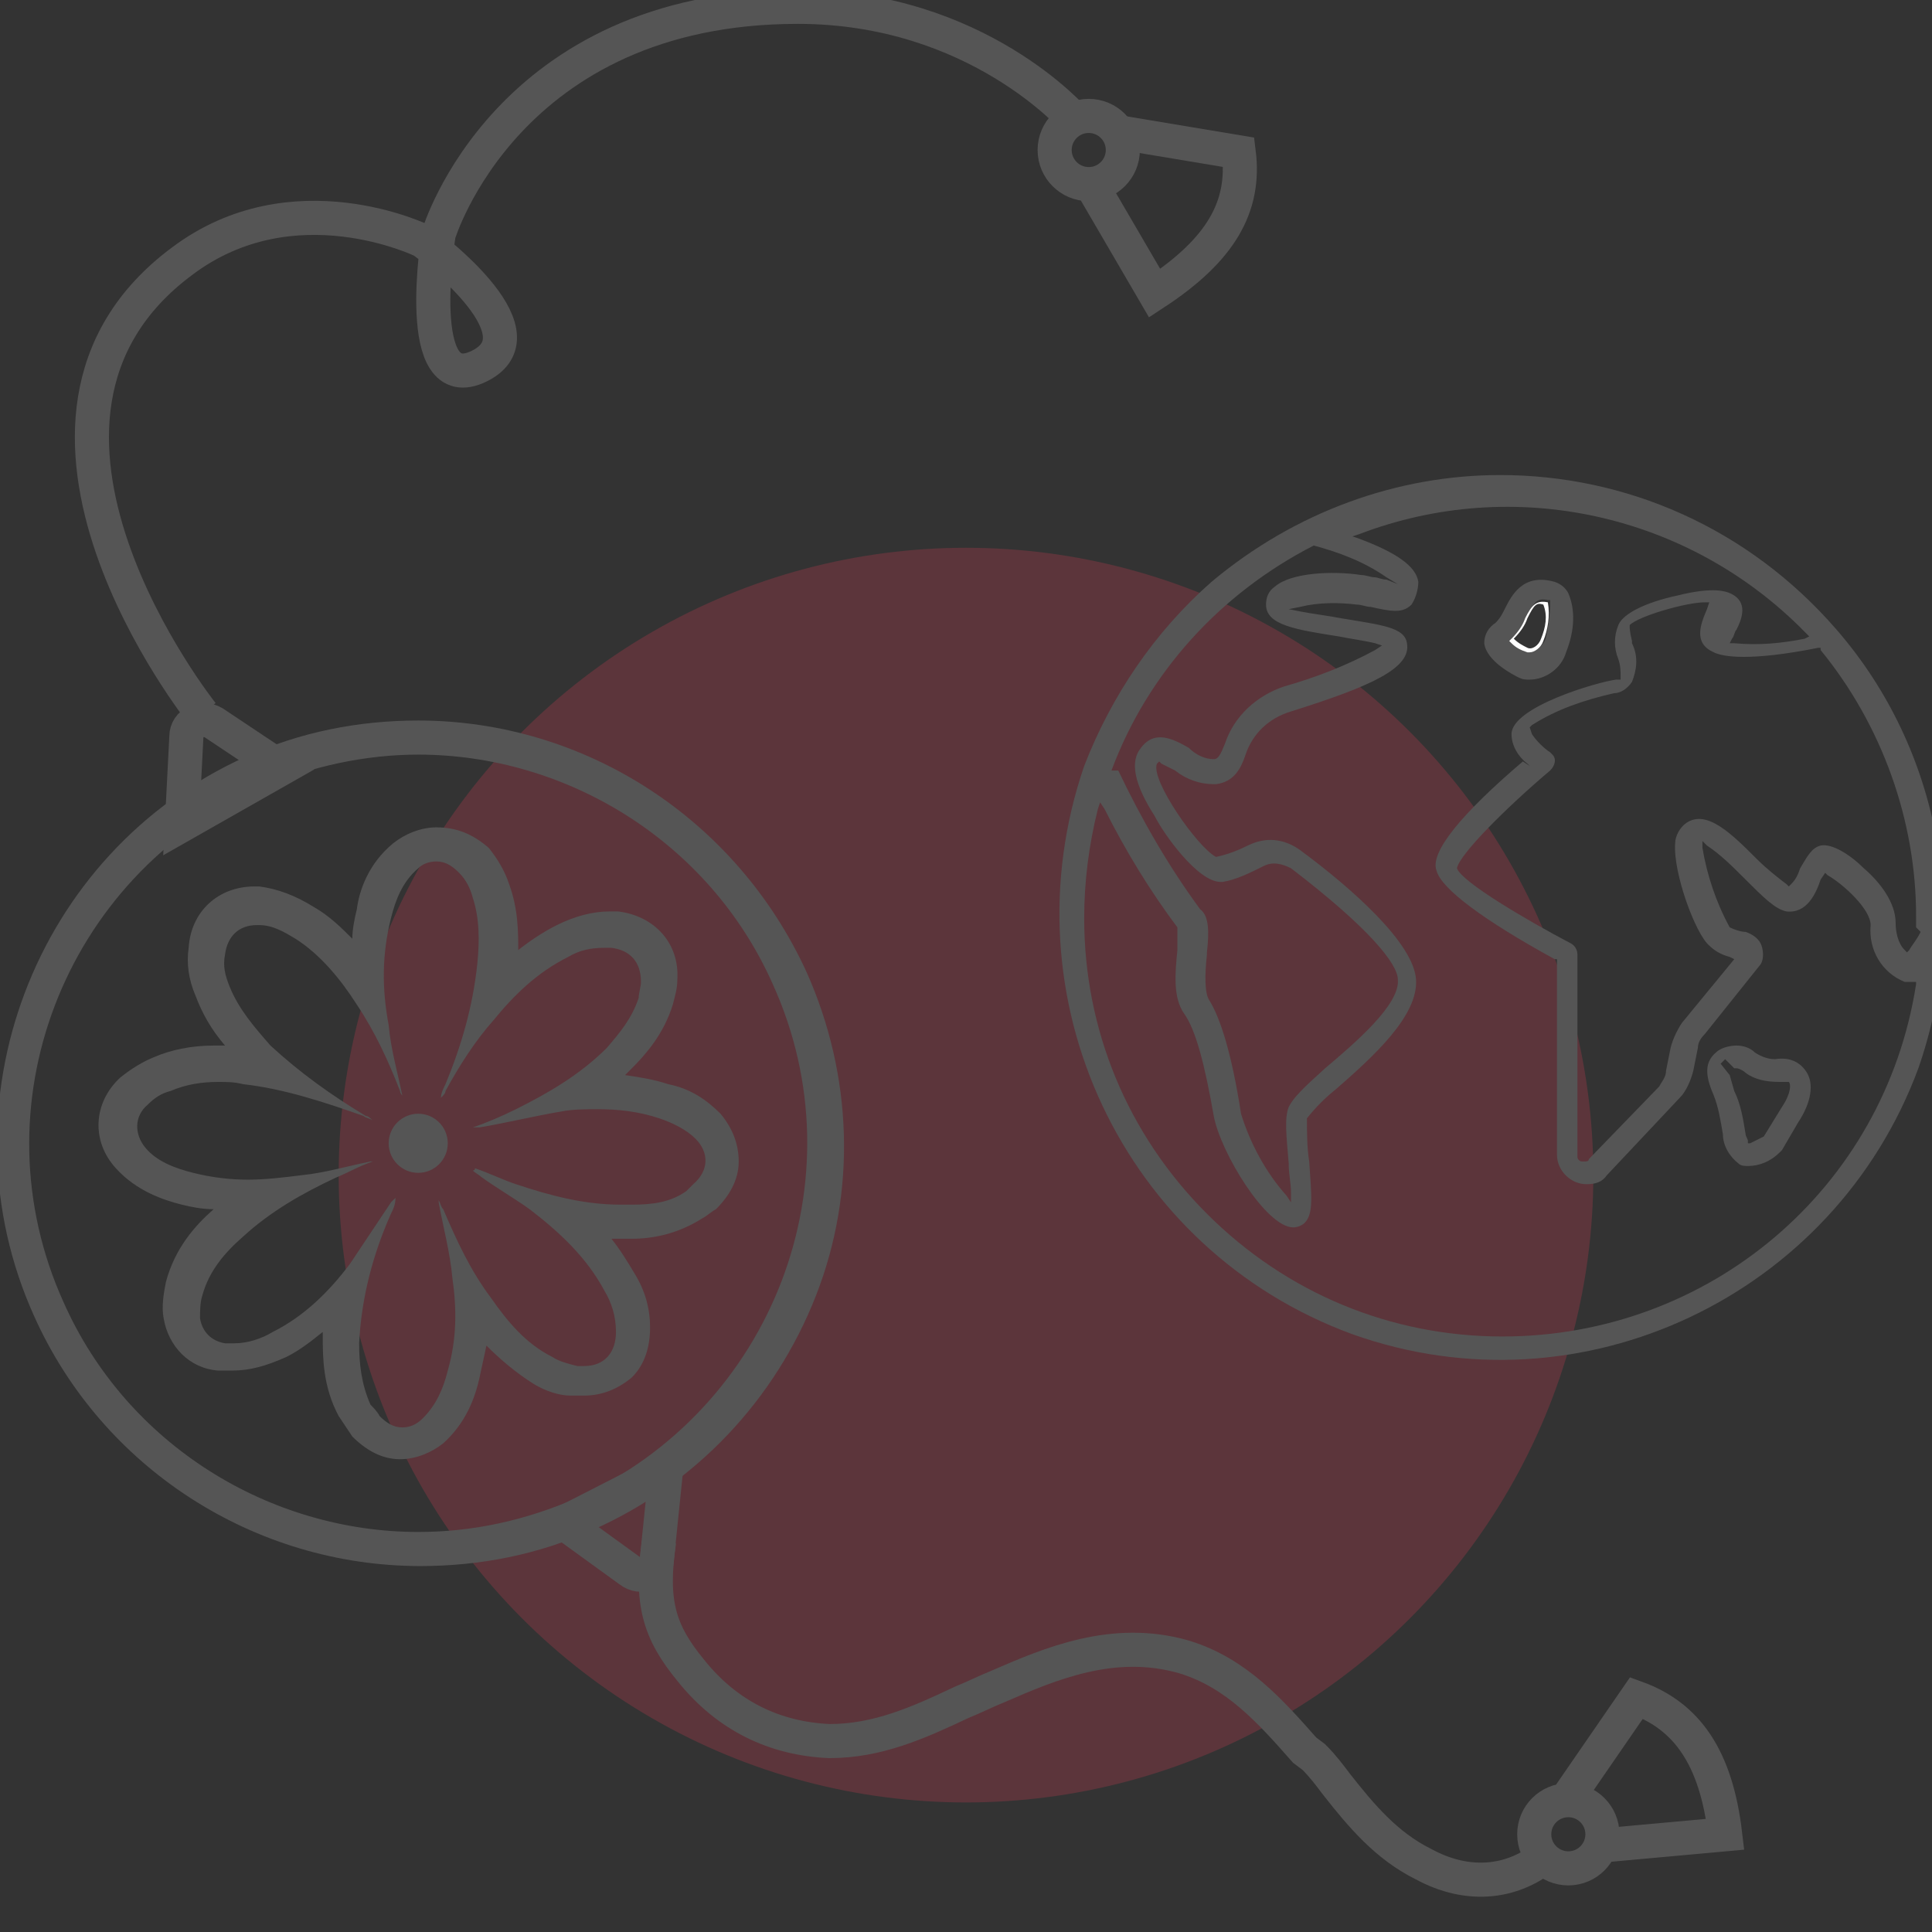 <?xml version="1.0" encoding="utf-8"?>
<!-- Generator: Adobe Illustrator 27.7.0, SVG Export Plug-In . SVG Version: 6.00 Build 0)  -->
<svg version="1.1" xmlns="http://www.w3.org/2000/svg" xmlns:xlink="http://www.w3.org/1999/xlink" x="0px" y="0px" width="85px"
	 height="85px" viewBox="0 0 85 85" enable-background="new 0 0 85 85" xml:space="preserve">
<rect x="0" y="0" width="85" height="85" fill="#333333" stroke="none"/>
<g id="Layer_3">
</g>
<g id="Layer_1">
</g>
<g id="Layer_2">
	<circle opacity="0.2" fill="#FF3C5D" cx="42.5" cy="51.7" r="27.6"/>
	<g>
		<g>
			<path fill="none" d="M53,42L53,42c0,0.6-0.1,1.7,0.1,1.9c0.6,0.8,1.1,2.5,1.5,5.1c0.3,1.2,0.9,2.3,1.7,3.2c0-0.3,0-0.6-0.1-0.8
				l0-0.1c-0.1-1.3-0.2-2.1,0-2.6c0.2-0.4,0.6-0.8,1.7-1.8l0,0c1.1-1,3.1-2.8,3.1-3.7c0-0.5-1-2.1-4.6-4.8c-0.3-0.2-0.6-0.2-0.9-0.1
				c-0.6,0.3-1.2,0.5-1.8,0.7c-1.4,0.2-3.3-2.9-3.3-3c-0.9-1.5-1.1-2.6-0.6-3.3c0.9-1.1,2-0.4,2.5-0.1c0.3,0.2,0.6,0.4,0.9,0.4
				c0,0,0.2-0.4,0.3-0.5c0.4-1.3,1.5-2.2,2.8-2.6c1.3-0.3,2.5-0.8,3.6-1.4c-0.4-0.1-0.9-0.2-1.2-0.2c-2-0.3-3.4-0.6-3.4-1.6
				c0-0.4,0.2-0.8,0.5-1c0.8-0.7,2.7-0.8,4-0.6c0.2,0,0.3,0.1,0.5,0.1c-0.8-0.4-1.5-0.7-2.4-0.9c-4,2-7.1,5.5-8.7,9.7
				c1,2.1,2.2,4.1,3.6,6C53.2,40.3,53.1,41,53,42z"/>
			<path fill="#555555" d="M80.8,27.7C80.8,27.7,80.8,27.7,80.8,27.7L80.8,27.7c-3.9-4.5-9.3-6.8-14.8-6.8c-4.5,0-9,1.6-12.7,4.7
				c-2.5,2.2-4.4,5-5.6,8.1c0,0,0,0,0,0C44.2,43.9,49.4,55,59.5,58.7C69.6,62.3,80.7,57,84.4,47C86.7,40.4,85.4,33,80.8,27.7z
				 M48.9,33.9c1.6-4.3,4.8-7.8,8.9-9.9l0,0l0,0c1.1,0.3,2.2,0.7,3.2,1.4l0.5,0.3L61,25.5c-0.2,0-0.4-0.1-0.5-0.1l0,0
				c-0.2,0-0.4-0.1-0.6-0.1c-1.3-0.2-3.1-0.1-3.8,0.5c-0.3,0.2-0.4,0.5-0.4,0.8c0,0.9,1.3,1.1,3.2,1.4c0.5,0.1,1.2,0.2,1.6,0.3
				l0.3,0.1l-0.3,0.2c-1.3,0.7-2.6,1.2-4,1.6c-1.2,0.4-2.2,1.3-2.6,2.5c-0.2,0.5-0.3,0.7-0.5,0.7c-0.4,0-0.8-0.2-1.1-0.5
				c-0.7-0.4-1.5-0.8-2.1,0c-0.5,0.6-0.3,1.6,0.6,3c0.4,0.8,1.9,2.9,2.9,2.9c0,0,0.1,0,0.1,0c0.6-0.1,1.2-0.4,1.8-0.7
				c0.4-0.2,0.8-0.1,1.2,0.1c3.4,2.6,4.7,4.2,4.7,4.9c0.1,1.1-1.9,2.8-3.2,3.9l0,0c-1,0.9-1.4,1.3-1.6,1.7c-0.2,0.5-0.1,1.3,0,2.5
				l0,0.1c0,0.3,0.1,0.8,0.1,1.2l0,0.4l-0.2-0.3c-0.9-1-1.6-2.3-2-3.6c-0.4-2.6-0.9-4.2-1.4-5c-0.2-0.3-0.2-1.1-0.1-2l0-0.1
				c0.1-0.9,0.1-1.6-0.3-1.9c-1.4-1.9-2.6-4-3.6-6.1L48.9,33.9L48.9,33.9z M84.3,43.3c-1.4,9-9.1,15.5-18.2,15.5c0,0,0,0,0,0
				c-4.9,0-9.5-1.9-13-5.4c-3.5-3.5-5.4-8.1-5.4-13c0-1.6,0.2-3.2,0.6-4.8l0.1-0.3l0.2,0.3c0.9,1.8,2,3.6,3.2,5.2l0,0l0,0
				c0,0.3,0,0.7,0,1c-0.1,1-0.2,2.1,0.3,2.8c0.5,0.7,0.9,2.2,1.3,4.5c0.3,1.6,2.3,4.9,3.5,4.9c0.2,0,0.4-0.1,0.5-0.2
				c0.4-0.4,0.3-1.2,0.2-2.7c-0.1-0.6-0.1-1.3-0.1-1.9l0,0l0,0c0.4-0.5,0.8-0.9,1.3-1.3c1.6-1.4,3.6-3.2,3.5-4.8
				c-0.1-1.6-2.8-4-5.1-5.7c-0.7-0.5-1.5-0.6-2.3-0.2c-0.4,0.2-0.9,0.4-1.4,0.5l0,0l0,0c-0.8-0.4-2.9-3.4-2.6-4.1l0,0c0,0,0,0,0,0
				l0.1-0.1l0.1,0.1c0.2,0.1,0.4,0.2,0.6,0.3c0.5,0.4,1.1,0.6,1.7,0.6c0,0,0.1,0,0.1,0c0.8-0.1,1.1-0.7,1.3-1.3c0.3-0.9,1-1.6,2-1.9
				c3.5-1.1,5.3-1.9,5.1-3c-0.1-0.7-1.1-0.8-2.9-1.1c-0.5-0.1-1.3-0.2-1.8-0.3l-0.5-0.1l0.5-0.1c0.8-0.2,1.7-0.2,2.5-0.1
				c0.2,0,0.4,0.1,0.6,0.1c0.9,0.2,1.4,0.3,1.8-0.1c0.2-0.3,0.3-0.7,0.3-1c-0.1-0.7-1-1.3-2.6-1.9l-0.3-0.1l0.3-0.1
				c6.8-2.6,14.5-0.9,19.6,4.3l0.2,0.2l-0.2,0.1c-1,0.2-2,0.3-3.1,0.2l-0.2,0l0.1-0.2c0.1-0.1,0.1-0.3,0.2-0.4
				c0.2-0.4,0.5-1.1-0.1-1.5c-0.3-0.2-0.9-0.4-2.5,0c-1.4,0.3-2.4,0.8-2.6,1.3c-0.2,0.5-0.2,1,0,1.5c0.1,0.3,0.1,0.5,0.1,0.8l0,0.1
				l-0.2,0c-0.8,0.1-4.6,1.2-4.6,2.4c0,0.5,0.3,1,0.7,1.3l0.1,0.1L67,33.5c-2.7,2.3-4.1,4-3.8,4.8c0.2,0.8,2.1,2.2,5.2,3.9l0.1,0
				v8.6c0,0.7,0.6,1.3,1.3,1.3c0.4,0,0.7-0.1,0.9-0.4l3.2-3.4c0.3-0.3,0.5-0.8,0.6-1.2l0.2-1c0-0.2,0.1-0.4,0.3-0.6l2.4-3
				c0.2-0.2,0.2-0.6,0.1-0.9c-0.1-0.3-0.4-0.5-0.7-0.6c-0.2,0-0.5-0.1-0.7-0.2l0,0c-0.6-1.1-1-2.3-1.2-3.5l0-0.3l0.2,0.2
				c0.6,0.4,1.1,0.9,1.6,1.4c0.9,0.9,1.4,1.4,1.9,1.5c0.9,0.1,1.3-0.8,1.5-1.4l0.2-0.3l0.1,0.1c0.7,0.4,1.9,1.5,1.9,2.2
				c-0.1,1.1,0.5,2.1,1.5,2.5c0.1,0,0.2,0,0.3,0l0.2,0L84.3,43.3z M84.5,41L84.5,41c-0.2,0.4-0.4,0.6-0.5,0.8l-0.1,0.1l-0.1-0.1
				c-0.3-0.3-0.4-0.8-0.4-1.2c0-0.9-0.7-1.8-1.4-2.4c-0.6-0.6-1.4-1.1-1.9-1c-0.4,0.1-0.6,0.5-0.9,1c-0.1,0.3-0.2,0.5-0.4,0.7
				L78.7,39l-0.1-0.1c-0.4-0.3-0.9-0.7-1.3-1.1c-1.1-1.1-2.2-2.2-3.1-1.6c-0.3,0.2-0.5,0.6-0.5,0.9c-0.1,1.3,0.9,4,1.5,4.5
				c0.2,0.2,0.5,0.4,0.9,0.5l0.2,0.1l-2.3,2.8c-0.2,0.3-0.4,0.7-0.5,1.1l-0.2,1c0,0.3-0.2,0.5-0.3,0.7L69.9,51
				c0,0.1-0.1,0.1-0.2,0.1c0,0-0.1,0-0.1,0c-0.1,0-0.2-0.1-0.2-0.2l0-8.9c0-0.2-0.1-0.4-0.3-0.5c-1.9-1-4.8-2.7-5-3.3l0,0l0,0
				c0.1-0.6,2.2-2.7,4.1-4.3c0.2-0.2,0.3-0.5,0.1-0.7c0,0-0.1-0.1-0.1-0.1c-0.3-0.2-0.6-0.5-0.8-0.8L67.3,32l0.1-0.1
				c1.1-0.7,2.3-1.1,3.6-1.4c0.3,0,0.6-0.2,0.8-0.5c0.2-0.5,0.3-1.1,0-1.7l0-0.1c-0.1-0.4-0.1-0.6-0.1-0.6l0-0.1l0,0
				c0.4-0.4,2.5-1,3.3-1l0.2,0l-0.1,0.3c-0.3,0.7-0.6,1.5,0.3,1.9c0.4,0.2,1.6,0.4,4.6-0.2l0.1,0l0,0.1c2.7,3.3,4.2,7.5,4.2,11.7
				c0,0.2,0,0.3,0,0.5L84.5,41z"/>
		</g>
		<g>
			<path fill="#555555" d="M69,26.1c-0.1-0.2-0.3-0.4-0.6-0.5c-1.4-0.4-1.9,0.6-2.2,1.2c-0.1,0.2-0.2,0.4-0.4,0.6l0,0
				c-0.3,0.2-0.5,0.5-0.5,0.9c0.1,0.8,1.3,1.4,1.5,1.5c0.2,0.1,0.3,0.1,0.5,0.1c0.7,0,1.4-0.5,1.6-1.2C69.3,27.7,69.3,26.8,69,26.1z
				 M68,28.1c-0.1,0.3-0.4,0.5-0.6,0.5c0,0-0.1,0-0.1,0c-0.2-0.1-0.5-0.2-0.7-0.4l-0.1-0.1l0.1-0.1c0.3-0.2,0.5-0.5,0.6-0.9l0,0
				c0.3-0.6,0.4-0.8,0.9-0.7l0.1,0l0,0.1C68.2,27.1,68.1,27.7,68,28.1z"/>
			<path fill="#FFFFFF" d="M68.1,26.5L68.1,26.5c-0.5-0.1-0.7,0.1-1,0.7l0,0c-0.1,0.3-0.3,0.6-0.6,0.9l-0.1,0.1l0.1,0.1
				c0.2,0.2,0.4,0.3,0.7,0.4c0,0,0.1,0,0.1,0c0.2,0,0.5-0.2,0.6-0.5C68.1,27.7,68.2,27.1,68.1,26.5L68.1,26.5z M67.8,28.1
				c-0.1,0.3-0.4,0.5-0.6,0.4c-0.2-0.1-0.4-0.2-0.6-0.4c0.3-0.3,0.5-0.6,0.6-0.9c0.3-0.6,0.4-0.7,0.7-0.6
				C68.1,27.1,68,27.6,67.8,28.1z"/>
		</g>
		<g>
			<path fill="none" d="M77.1,49.8c0,0,0,0.1,0,0.1c0.1,0,0.2-0.1,0.4-0.2l0.7-1.1c0.3-0.4,0.3-0.7,0.3-0.8c-0.1,0-0.1,0-0.2,0
				c-0.6,0-1.1-0.1-1.6-0.4c-0.1,0-0.1-0.1-0.2-0.1c0,0.1,0.1,0.3,0.2,0.5C76.8,48.5,77,49.2,77.1,49.8z"/>
			<path fill="#555555" d="M79.5,47.2c-0.3-0.5-0.8-0.7-1.4-0.6l0,0c-0.3,0-0.6-0.1-0.9-0.3c-0.2-0.2-0.5-0.3-0.8-0.3
				c-0.3,0-0.7,0.1-0.9,0.3c-0.6,0.5-0.4,1.2-0.1,1.9c0.2,0.5,0.3,1.1,0.4,1.7c0,0.5,0.3,1,0.7,1.3c0.1,0.1,0.3,0.1,0.4,0.1
				c0,0,0,0,0,0c0.5,0,1-0.2,1.4-0.6c0,0,0.1-0.1,0.1-0.1l0.7-1.2C79.7,48.5,79.8,47.7,79.5,47.2z M76.1,47.3l-0.4-0.5l0.1-0.1l0,0
				l0,0l0.1-0.1l0,0l0.4,0.4l0,0l0.1,0c0.1,0,0.3,0.1,0.4,0.2c0.4,0.3,0.9,0.4,1.5,0.4c0.1,0,0.3,0,0.4,0l0,0l0,0
				c0.1,0.1,0.1,0.5-0.3,1.1L77.6,50c-0.2,0.1-0.4,0.2-0.6,0.3l-0.1,0l0-0.1c0-0.1-0.1-0.2-0.1-0.3c-0.1-0.6-0.2-1.3-0.5-1.9l0,0"/>
		</g>
	</g>
	<g>
		<g>
			<path fill="none" stroke="#555555" stroke-width="1.5" stroke-miterlimit="10" d="M68.3,81.4c-1.6,1.5-3.7,1.7-5.7,0.6
				c-1.6-0.8-2.7-2.1-3.8-3.5c-0.3-0.4-0.6-0.8-1-1.2L57.4,77c-1.5-1.7-3-3.4-5.3-4.1c-3.1-0.9-5.9,0.3-8.2,1.3
				c-0.5,0.2-1.1,0.5-1.6,0.7c-1.9,0.9-3.7,1.7-5.8,1.7c-2.4-0.1-4.5-1.1-6.1-3.1c-1.4-1.7-1.8-3-1.4-5.7"/>
		</g>
		<g>
			<g>
				<g>
					<path fill="#555555" d="M19.2,37.9c0.4,0,0.7,0.2,1,0.5c0.3,0.3,0.5,0.7,0.6,1.1c0.3,0.9,0.3,1.9,0.2,2.9
						c-0.2,1.9-0.7,3.6-1.4,5.3c-0.1,0.2-0.2,0.4-0.2,0.6c0.1-0.1,0.2-0.2,0.2-0.3c0.6-1.1,1.3-2.2,2.1-3.1c0.9-1.1,1.9-2.1,3.3-2.8
						c0.5-0.3,1-0.4,1.6-0.4c0.1,0,0.2,0,0.3,0c0.8,0.1,1.3,0.6,1.3,1.5c0,0.2-0.1,0.5-0.1,0.7c-0.3,0.9-0.8,1.5-1.4,2.2
						c-1.2,1.2-2.6,2-4,2.7c-0.6,0.3-1.3,0.6-1.9,0.8c0,0,0.1,0,0.1,0c0.1,0,0.1,0,0.2,0c1.2-0.2,2.4-0.5,3.6-0.7
						c0.5-0.1,1.1-0.1,1.6-0.1c0.9,0,1.8,0.1,2.7,0.4c0.6,0.2,1.2,0.5,1.6,0.9c0.6,0.6,0.6,1.4-0.1,2c-0.1,0.1-0.2,0.2-0.3,0.3
						c-0.7,0.5-1.5,0.6-2.4,0.6c-0.2,0-0.3,0-0.5,0c-1.6,0-3.1-0.4-4.6-0.9c-0.6-0.2-1.2-0.5-1.8-0.7c0,0,0,0.1-0.1,0.1
						c0.1,0.1,0.3,0.2,0.4,0.3c0.7,0.5,1.4,0.9,2.1,1.4c1.3,1,2.5,2.1,3.3,3.6c0.3,0.5,0.5,1.1,0.5,1.8c0,0.9-0.5,1.5-1.4,1.5
						c-0.1,0-0.2,0-0.3,0c-0.4-0.1-0.8-0.2-1.1-0.4c-1.2-0.6-2-1.6-2.7-2.6c-0.9-1.2-1.5-2.5-2.1-3.9c-0.1-0.1-0.1-0.2-0.2-0.4
						c0,0.1,0,0.1,0,0.1c0.2,1.1,0.5,2.2,0.6,3.3c0.2,1.4,0.2,2.7-0.2,4.1c-0.2,0.8-0.5,1.5-1.1,2.1c-0.3,0.3-0.6,0.4-0.9,0.4
						c-0.4,0-0.7-0.2-1-0.5c-0.1-0.2-0.3-0.4-0.4-0.5c-0.4-0.9-0.5-1.8-0.5-2.7c0.1-2,0.6-3.9,1.4-5.7c0.1-0.2,0.2-0.4,0.2-0.7
						c-0.1,0.1-0.2,0.2-0.2,0.2c-0.6,0.9-1.2,1.8-1.8,2.7c-0.9,1.2-2,2.3-3.4,3c-0.5,0.3-1.1,0.5-1.7,0.5c-0.1,0-0.3,0-0.4,0
						c-0.6-0.1-1-0.5-1.1-1.1c0-0.3,0-0.7,0.1-1c0.3-1.1,1-1.9,1.8-2.6c1.2-1.1,2.6-1.9,4.1-2.6c0.5-0.2,1-0.5,1.6-0.7
						c-0.1,0-0.1,0-0.1,0c-1,0.2-2,0.5-3,0.6c-0.8,0.1-1.6,0.2-2.4,0.2c-0.8,0-1.6-0.1-2.4-0.3c-0.8-0.2-1.6-0.5-2.1-1.1
						c-0.5-0.6-0.5-1.4,0.1-1.9c0.3-0.3,0.6-0.5,1-0.6c0.7-0.3,1.4-0.4,2.1-0.4c0.4,0,0.7,0,1.1,0.1c1.8,0.2,3.6,0.8,5.3,1.4
						c0.1,0.1,0.3,0.1,0.4,0.2c-0.1-0.1-0.2-0.2-0.3-0.2c-1.5-0.9-2.9-1.9-4.2-3.1c-0.7-0.8-1.4-1.6-1.8-2.6
						c-0.2-0.5-0.3-0.9-0.2-1.4c0.1-0.8,0.6-1.3,1.4-1.3c0,0,0.1,0,0.1,0c0.6,0,1.1,0.3,1.6,0.6c1.1,0.7,2,1.8,2.7,2.9
						c0.8,1.2,1.4,2.5,1.9,3.8c0,0.1,0.1,0.2,0.1,0.2c-0.2-1-0.5-2-0.6-3.1c-0.3-1.6-0.3-3.1,0.1-4.7c0.2-0.8,0.5-1.6,1.2-2.2
						C18.6,38,18.9,37.9,19.2,37.9 M19.2,36.4L19.2,36.4c-0.7,0-1.4,0.3-1.9,0.7c-1.1,0.9-1.5,2.1-1.6,2.9c-0.1,0.4-0.2,0.9-0.2,1.3
						c-0.5-0.5-1-1-1.7-1.4c-0.8-0.5-1.6-0.8-2.4-0.9c-0.1,0-0.2,0-0.2,0c-1.6,0-2.8,1.1-2.9,2.7c-0.1,0.7,0,1.4,0.3,2.1
						c0.3,0.8,0.7,1.5,1.3,2.2c-0.2,0-0.3,0-0.5,0c-1,0-1.9,0.2-2.6,0.5c-0.5,0.2-1,0.5-1.5,0.9c-1.2,1.1-1.3,2.8-0.2,4
						c0.9,1,2.1,1.4,2.9,1.6c0.4,0.1,0.9,0.2,1.4,0.2c-0.8,0.7-1.7,1.7-2.1,3.2c-0.1,0.5-0.2,1.1-0.1,1.6c0.2,1.2,1.1,2.2,2.4,2.3
						c0.2,0,0.4,0,0.6,0c0.8,0,1.5-0.2,2.4-0.6c0.6-0.3,1.1-0.7,1.6-1.1c0,0.1,0,0.1,0,0.2c0,0.9,0,2.2,0.7,3.5
						c0.2,0.3,0.4,0.6,0.6,0.9c0.6,0.6,1.3,1,2.1,1c0.7,0,1.4-0.3,1.9-0.7c1-0.9,1.4-2,1.6-2.9c0.1-0.5,0.2-0.9,0.3-1.4
						c0.6,0.6,1.3,1.2,2.1,1.7c0.5,0.3,1.1,0.5,1.6,0.5c0.2,0,0.4,0,0.6,0c0.8,0,1.5-0.3,2.1-0.8c0.6-0.6,0.8-1.4,0.8-2.2
						c0-0.8-0.2-1.6-0.7-2.4c-0.3-0.5-0.6-1-1-1.5c0.1,0,0.2,0,0.4,0c0.2,0,0.3,0,0.5,0c0.9,0,2-0.2,3.1-0.9
						c0.2-0.1,0.4-0.3,0.6-0.4c0.6-0.6,1-1.3,1-2.1c0-0.8-0.3-1.5-0.8-2.1c-0.6-0.6-1.3-1.1-2.3-1.3c-0.6-0.2-1.2-0.3-1.9-0.4
						c0.1-0.1,0.2-0.2,0.3-0.3c0.6-0.6,1.4-1.5,1.8-2.8c0.1-0.4,0.2-0.7,0.2-1.1c0.1-1.6-1-2.8-2.6-3c-0.1,0-0.3,0-0.4,0
						c-0.7,0-1.5,0.2-2.3,0.6c-0.6,0.3-1.2,0.7-1.7,1.1c0-0.8,0-1.8-0.4-2.9c-0.2-0.6-0.5-1.1-0.9-1.6
						C20.8,36.7,20.1,36.4,19.2,36.4L19.2,36.4z"/>
				</g>
				<g>
					<circle fill="#555555" cx="18.4" cy="50.3" r="1.3"/>
				</g>
				<g>
					<path fill="#555555" d="M18.4,33.2c6.5,0,12.8,3.8,15.6,10.1c3.9,8.6,0,18.7-8.6,22.6c-2.3,1-4.6,1.5-7,1.5
						c-6.5,0-12.8-3.8-15.6-10.1c-3.9-8.6,0-18.7,8.6-22.6C13.7,33.7,16.1,33.2,18.4,33.2 M18.4,31.7c-2.6,0-5.2,0.5-7.6,1.6
						C1.5,37.5-2.7,48.6,1.5,57.9c3,6.7,9.7,11,17,11c2.6,0,5.2-0.5,7.6-1.6c4.5-2,8-5.7,9.8-10.3s1.6-9.7-0.4-14.2
						C32.4,36,25.7,31.7,18.4,31.7L18.4,31.7z"/>
				</g>
			</g>
			<path fill="none" stroke="#555555" stroke-width="1.5" stroke-miterlimit="10" d="M12.4,33.8l-3-2c-0.5-0.3-1.2,0-1.2,0.6L8,36.3
				L12.4,33.8z"/>
			<path fill="none" stroke="#555555" stroke-width="1.5" stroke-miterlimit="10" d="M24.8,67l2.9,2.1c0.5,0.4,1.2,0.1,1.2-0.5
				l0.4-3.9L24.8,67z"/>
		</g>
		<path fill="none" stroke="#555555" stroke-width="1.5" stroke-miterlimit="10" d="M8.9,31.4c0,0-10.3-12.9-0.9-19.9
			c4.9-3.7,10.6-0.9,10.6-0.9s5.5,4,2.5,5.5s-1.8-5.8-1.8-5.8s3-10,15.8-10c7.9,0,12.2,5,12.2,5"/>
		<g>
			<circle fill="none" stroke="#555555" stroke-width="1.5" stroke-miterlimit="10" cx="47.9" cy="6.6" r="1.5"/>
			<path fill="none" stroke="#555555" stroke-width="1.5" stroke-miterlimit="10" d="M48,8.1l2.8,4.8c2.9-1.9,4-3.8,3.7-6.2
				l-5.4-0.9"/>
		</g>
		<g>
			<circle fill="none" stroke="#555555" stroke-width="1.5" stroke-miterlimit="10" cx="69" cy="80.7" r="1.5"/>
			<path fill="none" stroke="#555555" stroke-width="1.5" stroke-miterlimit="10" d="M70.4,81.2l5.5-0.5c-0.4-3.4-1.7-5.2-3.9-6
				l-3.1,4.5"/>
		</g>
	</g>
</g>
</svg>
